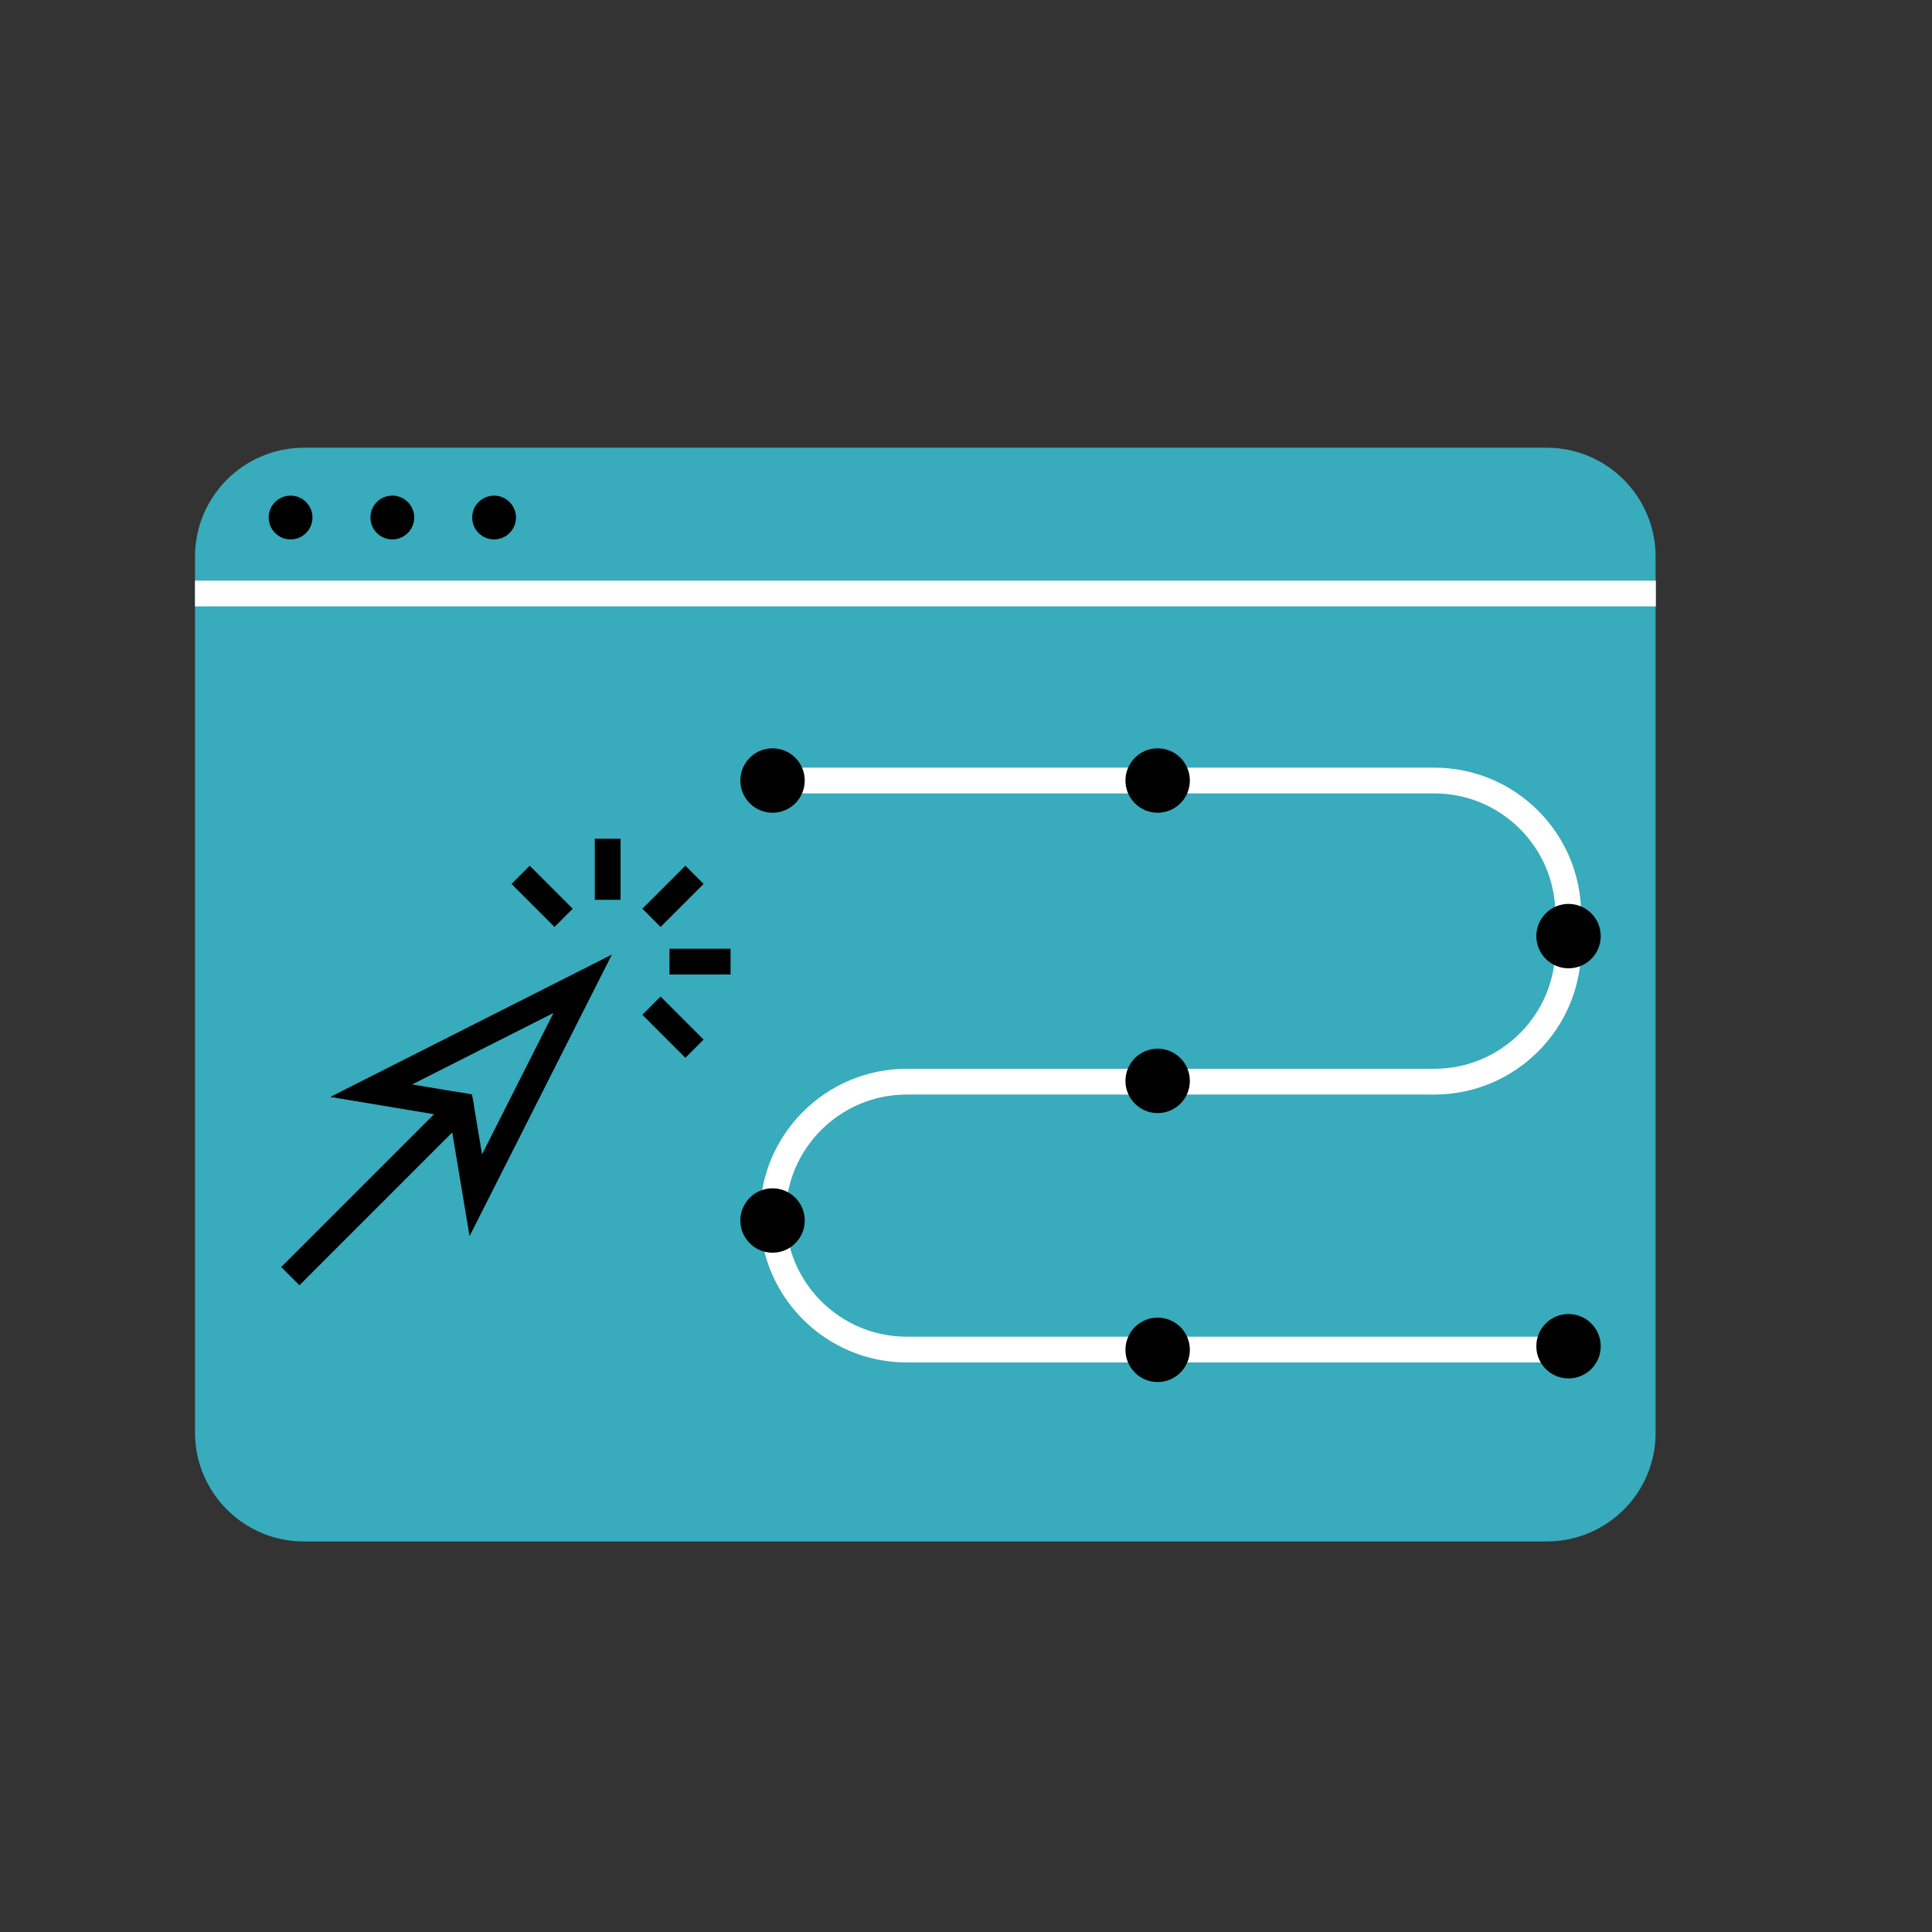 <?xml version="1.0" encoding="utf-8"?>
<!-- Generator: Adobe Illustrator 24.0.1, SVG Export Plug-In . SVG Version: 6.00 Build 0)  -->
<svg version="1.1" id="Layer_1" xmlns="http://www.w3.org/2000/svg" xmlns:xlink="http://www.w3.org/1999/xlink" x="0px" y="0px"
	 viewBox="0 0 75 75" style="enable-background:new 0 0 75 75;" xml:space="preserve">
<rect x="0" y="0" width="75" height="75" fill="#333333" stroke="none"/>
<style type="text/css">
	.st0{fill:none;stroke:#000000;stroke-miterlimit:10;}
	.st1{fill:#38ABBC;stroke:#38ABBC;stroke-miterlimit:10;}
	.st2{fill:#FFFFFF;}
	.st3{fill:#DB661B;stroke:#DB661B;stroke-linejoin:round;stroke-miterlimit:10;}
	.st4{fill:none;stroke:#FFFFFF;stroke-miterlimit:10;}
	.st5{stroke:#000000;stroke-miterlimit:10;}
	.st6{fill:#38ABBC;}
	.st7{fill:#173138;stroke:#173138;stroke-miterlimit:10;}
	.st8{fill:#085D4C;}
	.st9{fill:#DB661B;}
	.st10{fill:#FFFFFF;stroke:#000000;stroke-miterlimit:10;}
	.st11{fill:none;stroke:#000000;stroke-width:2;stroke-miterlimit:10;}
	.st12{fill:none;stroke:#FFFFFF;stroke-width:2;stroke-miterlimit:10;}
</style>
<g>
	<path class="st6" d="M60.04,59.84H11.8c-2.34,0-4.23-1.9-4.23-4.23v-34c0-2.34,1.9-4.23,4.23-4.23h48.24c2.34,0,4.23,1.9,4.23,4.23
		v34C64.28,57.95,62.38,59.84,60.04,59.84z"/>
	<line class="st4" x1="7.57" y1="23.04" x2="64.28" y2="23.04"/>
	<g>
		<g>
			<path class="st0" d="M11.27,49.54c0,0,6.8-6.8,6.62-6.62"/>
			<polygon class="st0" points="14.41,42.34 17.89,42.92 18.47,46.4 22.62,38.19 			"/>
		</g>
		<g>
			<g>
				<line class="st0" x1="23.59" y1="34.93" x2="23.59" y2="32.56"/>
			</g>
			<g>
				<line class="st0" x1="25.29" y1="35.63" x2="26.96" y2="33.96"/>
			</g>
			<g>
				<line class="st0" x1="25.99" y1="37.33" x2="28.36" y2="37.33"/>
			</g>
			<g>
				<line class="st0" x1="25.29" y1="39.04" x2="26.96" y2="40.71"/>
				<line class="st0" x1="20.21" y1="33.96" x2="21.88" y2="35.63"/>
			</g>
		</g>
	</g>
	<circle cx="11.28" cy="20.09" r="0.85"/>
	<circle cx="15.23" cy="20.09" r="0.85"/>
	<circle cx="19.18" cy="20.09" r="0.85"/>
	<g>
		<path class="st4" d="M29.99,30.3h25.69c2.87,0,5.2,2.33,5.2,5.2v1.29c0,2.87-2.33,5.2-5.2,5.2H35.2c-2.87,0-5.2,2.33-5.2,5.2v0
			c0,2.87,2.33,5.2,5.2,5.2h25.69"/>
		<circle cx="29.99" cy="47.38" r="1.25"/>
		<circle cx="60.89" cy="52.26" r="1.25"/>
		<circle cx="44.94" cy="52.4" r="1.25"/>
		<circle cx="29.99" cy="30.3" r="1.25"/>
		<circle cx="44.94" cy="30.3" r="1.25"/>
		<circle cx="60.89" cy="36.34" r="1.25"/>
		<circle cx="44.94" cy="41.96" r="1.25"/>
	</g>
</g>
</svg>
